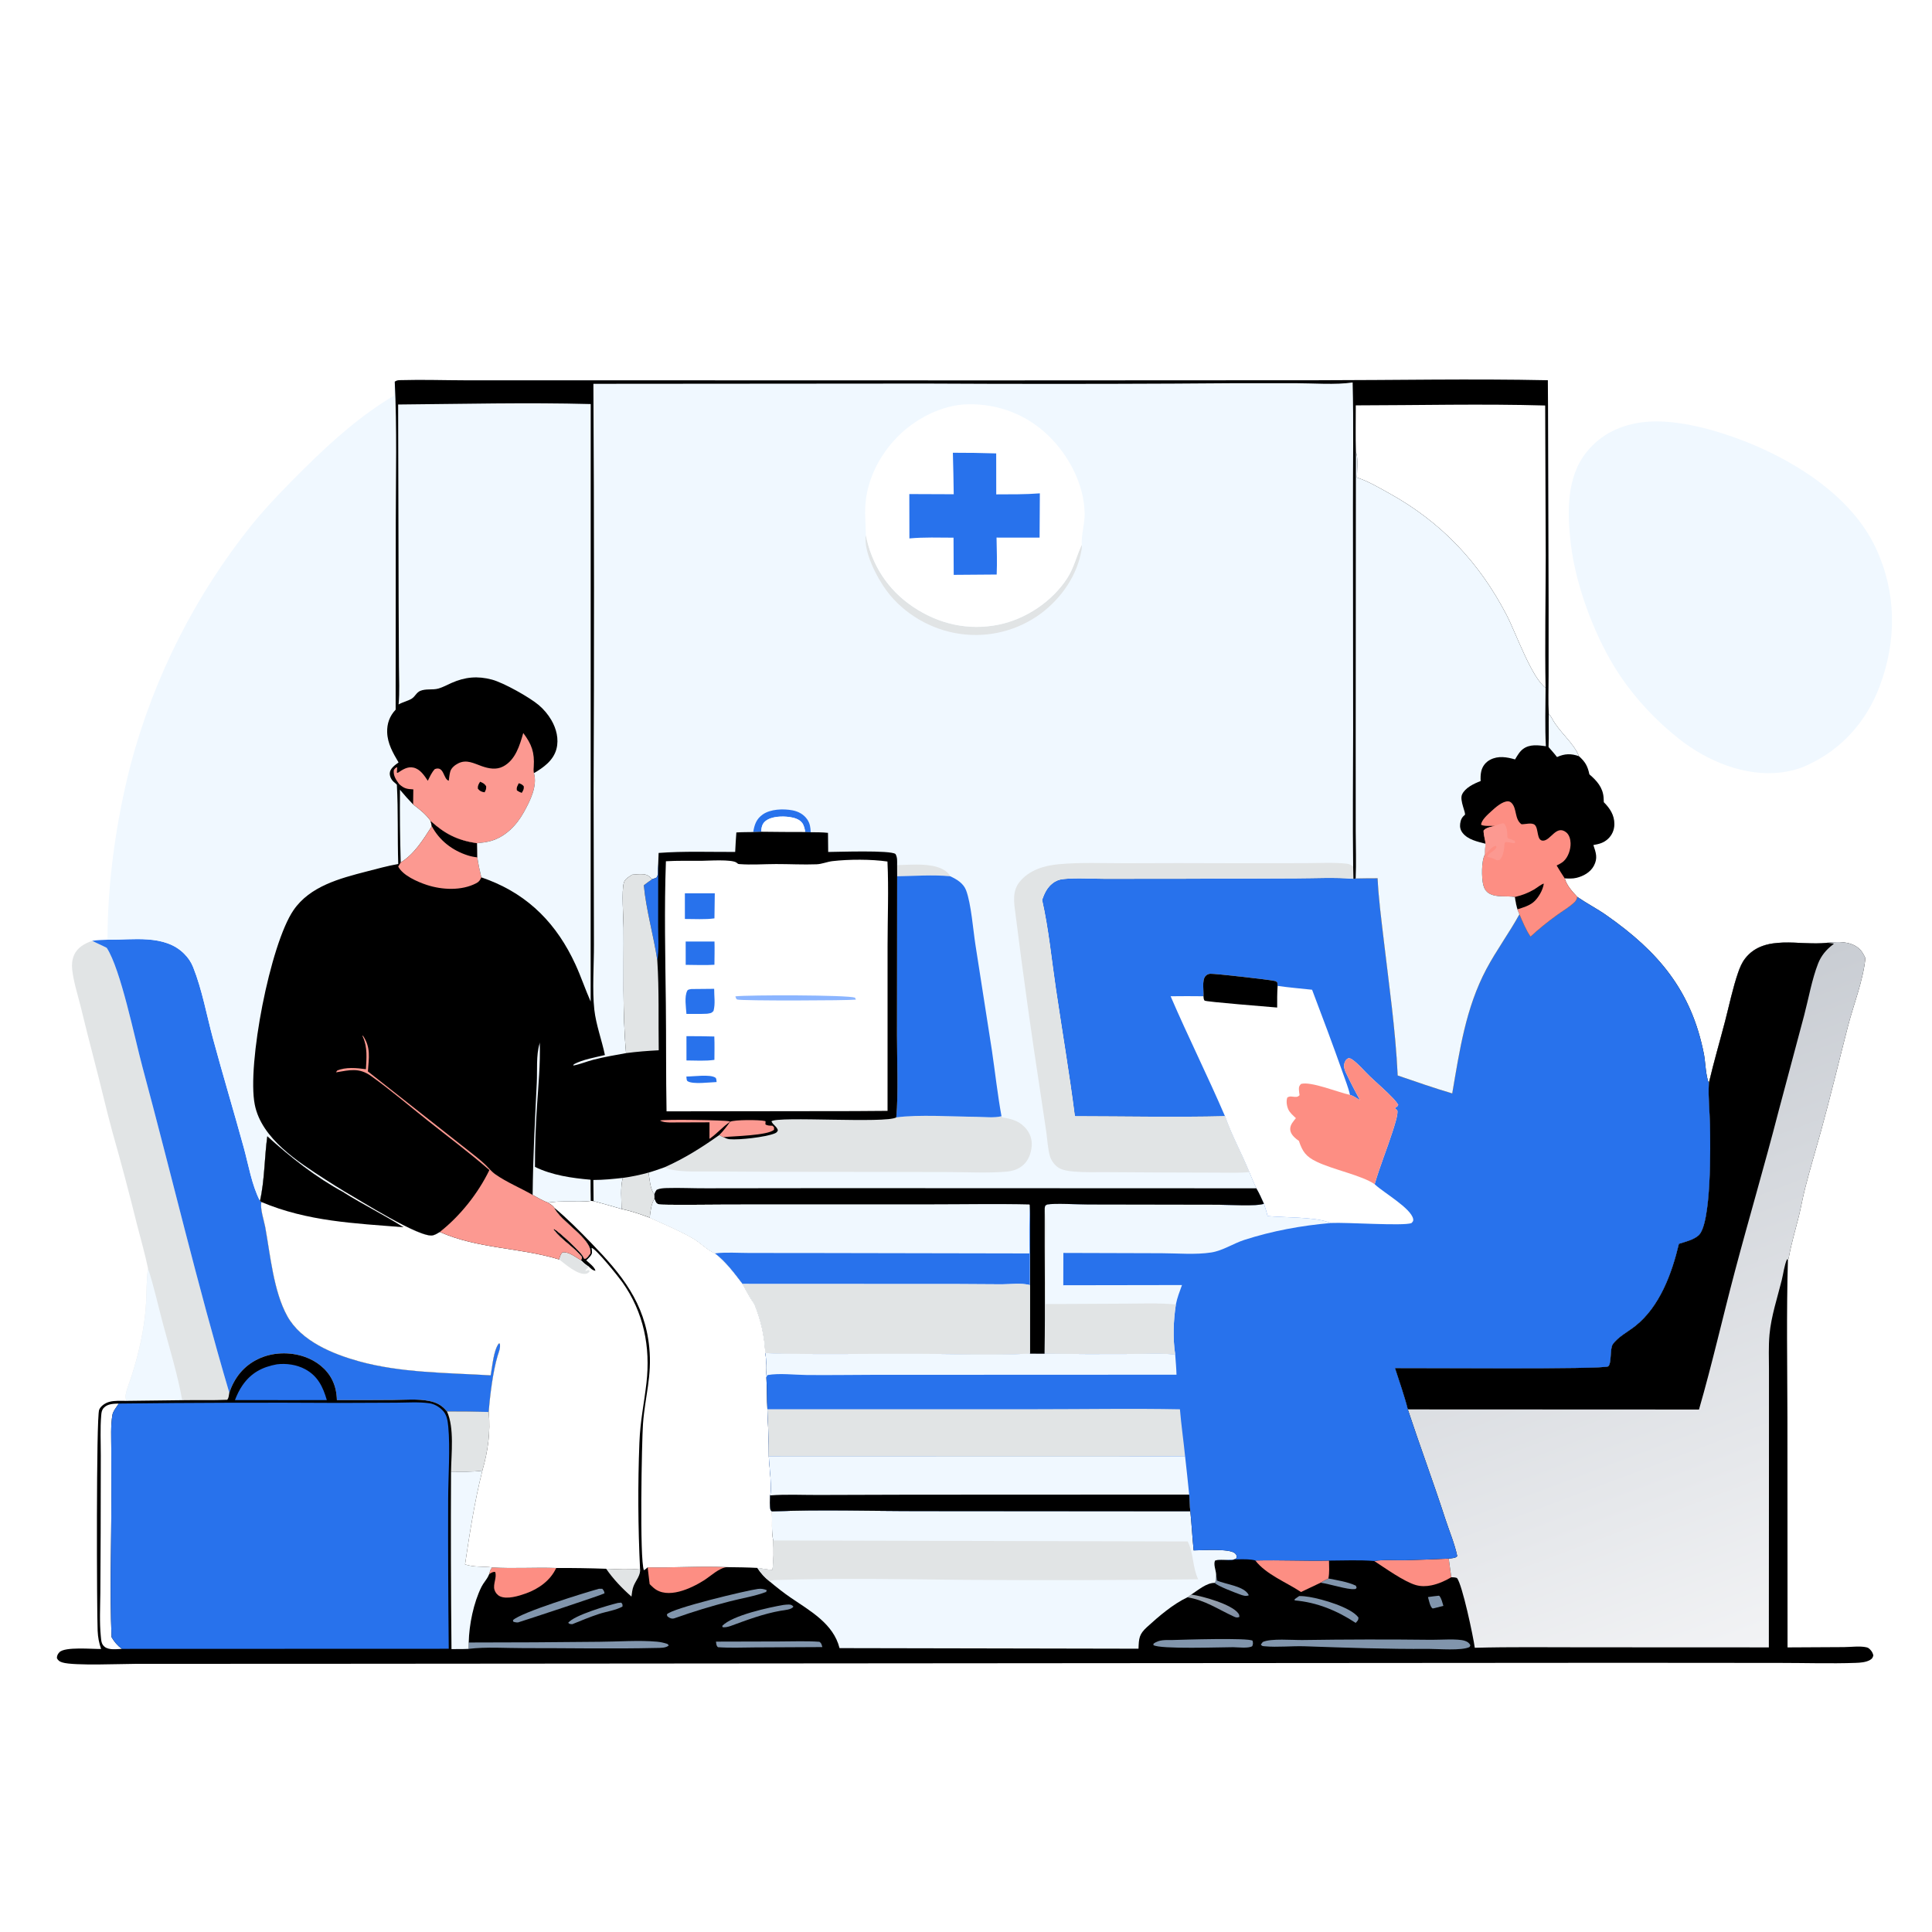 <?xml version="1.0" encoding="utf-8" ?>
<svg xmlns="http://www.w3.org/2000/svg" xmlns:xlink="http://www.w3.org/1999/xlink" width="1024" height="1024">
	<path fill="white" d="M0 0L1024 0L1024 1024L0 1024L0 0Z"/>
	<path fill="#E1E4E5" d="M78.449 672.272C76.839 664.479 74.607 656.831 72.633 649.126Q66.573 624.574 59.657 600.249C56.184 587.556 53.307 574.691 49.932 561.965Q46.188 547.636 42.697 533.243C41.111 526.942 38.981 520.362 38.269 513.912C37.976 511.26 38.204 508.647 39.279 506.179C41.05 502.114 44.893 500.085 48.865 498.647C51.397 499.988 54.068 501.038 56.584 502.393C63.983 513.728 71.346 550.097 75.481 565.441C90.97 622.918 104.638 681.071 121.529 738.145C121.291 739.444 121.309 740.918 120.418 741.906C112.48 742.266 104.524 741.983 96.581 742.134L66.93 742.496C66.655 741.407 66.43 740.413 66.625 739.283C67.199 735.958 68.806 732.323 69.824 729.068Q72.643 720.268 74.579 711.232C76.037 704.393 77.083 697.227 77.447 690.246C77.748 684.472 77.616 678.555 78.371 672.824L78.449 672.272Z"/>
	<path fill="#F0F8FF" d="M78.449 672.272C81.613 681.848 83.762 691.893 86.378 701.643C89.97 715.031 94.125 728.492 96.581 742.134L66.93 742.496C66.655 741.407 66.43 740.413 66.625 739.283C67.199 735.958 68.806 732.323 69.824 729.068Q72.643 720.268 74.579 711.232C76.037 704.393 77.083 697.227 77.447 690.246C77.748 684.472 77.616 678.555 78.371 672.824L78.449 672.272Z"/>
	<path fill="#2872EC" d="M56.969 498.074C70.338 498.202 87.275 495.108 97.611 505.486C99.77 507.653 101.27 509.829 102.398 512.663C107.147 524.6 109.537 538.07 112.908 550.525C118.13 569.814 123.901 588.964 129.202 608.236C131.684 617.261 133.48 628.215 137.8 636.506L138.569 637.104C137.68 640.23 139.968 647.041 140.575 650.35C143.273 665.067 144.948 684.342 152.276 697.576C159.634 710.863 176.436 717.69 190.302 721.527C212.539 727.682 237.136 727.587 260.064 728.952C260.969 724.205 261.515 715.954 264.343 712.093L264.91 712.147C265.392 714.393 264.371 716.557 263.734 718.675C261.306 726.747 259.664 739.819 259.038 748.371Q247.977 748.087 236.913 748.11Q236.358 747.439 235.757 746.809C233.46 744.428 230.834 743.251 227.626 742.581C221.486 741.298 214.372 741.99 208.116 742.023Q193.338 742.137 178.559 742.078C178.472 738.371 177.762 734.768 176.107 731.431C173.158 725.488 167.687 721.301 161.502 719.144C153.6 716.388 144.366 716.654 136.8 720.31C129.06 724.049 124.287 730.168 121.529 738.145C104.638 681.071 90.97 622.918 75.481 565.441C71.346 550.097 63.983 513.728 56.584 502.393C54.068 501.038 51.397 499.988 48.865 498.647C51.532 498.247 54.277 498.216 56.969 498.074Z"/>
	<path fill="#F0F8FF" d="M871.499 223.69C886.805 222.012 905.768 226.925 920.236 232.182C948.902 242.599 981.014 262.033 994.281 290.614C1005.24 314.225 1005.34 339.426 996.297 363.644C989.366 382.212 976.285 397.071 958.19 405.395C953.851 407.547 948.832 408.793 944.041 409.392C924.869 411.787 904.873 403.39 890.032 391.712C878.104 382.325 867.083 370.67 858.61 358.044C845.764 338.9 835.135 310.791 832.52 287.966C830.665 271.769 830.137 253.005 840.925 239.598C848.745 229.88 859.294 225.055 871.499 223.69Z"/>
	<path fill="#F0F8FF" d="M208.795 209.726C208.772 207.197 208.718 204.772 209.224 202.278C210.433 227.028 209.798 252.044 209.77 276.824L209.698 376.136C206.518 379.508 205.058 383.517 205.211 388.15C205.409 394.184 208.29 399.05 211.24 404.103C209.431 405.463 206.721 407.263 206.592 409.799C206.503 411.534 207.456 413.363 208.75 414.478C208.995 414.689 209.252 414.885 209.495 415.098C209.79 415.359 210.064 415.642 210.346 415.917C211.105 429.884 210.61 443.932 211.077 457.92C205.433 458.938 199.882 460.46 194.333 461.896C180.188 465.556 164.312 469.664 155.565 482.407C143.178 500.452 130.836 564.398 135.034 585.488C138.642 603.613 158.088 615.86 172.67 625.301Q177.572 628.458 182.567 631.465L182.04 631.932C167.424 624.026 153.947 613.405 141.67 602.274C140.131 613.486 140.288 625.513 137.8 636.506C133.48 628.215 131.684 617.261 129.202 608.236C123.901 588.964 118.13 569.814 112.908 550.525C109.537 538.07 107.147 524.6 102.398 512.663C101.27 509.829 99.77 507.653 97.611 505.486C87.275 495.108 70.338 498.202 56.969 498.074C57.014 467.014 61.623 434.704 69.399 404.622Q70.557 400.304 71.827 396.017Q73.096 391.73 74.477 387.478Q75.857 383.226 77.347 379.01Q78.837 374.795 80.435 370.62Q82.034 366.445 83.74 362.312Q85.446 358.18 87.258 354.093Q89.071 350.006 90.989 345.968Q92.907 341.929 94.929 337.942Q96.951 333.954 99.075 330.02Q101.199 326.087 103.425 322.209Q105.651 318.332 107.976 314.513Q110.301 310.695 112.725 306.938Q115.148 303.181 117.668 299.488Q120.188 295.795 122.803 292.169Q125.417 288.542 128.125 284.985Q130.833 281.427 133.632 277.941C142.502 267.074 152.259 257.231 162.218 247.382C176.222 233.535 191.748 219.771 208.795 209.726Z"/>
	<path d="M718.53 465.629Q724.339 465.497 730.149 465.504C730.647 476.057 732.04 486.511 733.26 496.997C736.069 521.161 739.682 545.731 740.793 570.032C750.331 573.304 760.056 576.697 769.721 579.546C773.626 556.804 776.855 534.259 787.823 513.619C793.124 503.644 799.914 494.482 805.328 484.598C807.054 488.621 808.737 492.807 811.212 496.433Q817.942 490.211 825.405 484.891C828.369 482.734 832.109 480.611 834.668 478.021C835.485 477.195 835.707 476.448 835.964 475.337L836.444 475.671C841.275 478.98 846.481 481.647 851.298 485.016C879.09 504.452 896.545 525.109 903.133 558.779C903.868 562.534 904.131 570.915 905.748 573.946C908.324 562.919 911.523 552.055 914.373 541.097C916.578 532.621 918.394 523.697 921.26 515.43C922.15 512.863 923.274 510.189 924.948 508.038C935.111 494.977 953.935 501.346 968.14 499.732C968.293 499.714 968.445 499.693 968.598 499.674C973.995 499.029 980.343 498.811 984.842 502.348C986.737 503.839 987.675 505.699 988.699 507.836C987.467 519.93 982.445 532.333 979.408 544.118C974.665 562.518 970.259 581.011 965.209 599.33C962.38 609.592 959.274 619.816 956.658 630.132C955.433 634.963 954.601 639.888 953.397 644.726C951.593 651.975 949.43 659.137 948.102 666.496C947.958 667.295 948.088 666.967 947.641 667.61C946.828 695.62 947.305 723.701 947.373 751.721L947.437 873.157L977.311 872.996C980.872 872.979 985.786 872.312 989.164 873.081C990.073 873.288 990.528 873.59 991.164 874.245C992.117 875.224 992.571 876.05 992.921 877.387C992.586 878.595 992.306 879.136 991.185 879.795C989.009 881.075 986.009 881.273 983.533 881.36C970.272 881.823 956.786 881.386 943.499 881.382L858.878 881.317L584.41 881.51L156.642 881.851L72.768 881.861C65.043 881.864 39.057 883 33.11 881.142C31.634 880.681 30.873 880.23 30.153 878.857C30.158 877.539 30.594 876.678 31.488 875.729C34.391 872.651 49.042 874.117 53.584 873.976C52.439 870.712 51.922 867.819 51.755 864.362C51.297 854.825 50.946 751.161 52.56 747.199C53.406 745.122 55.924 743.547 57.999 742.999C60.79 742.262 64.048 742.481 66.93 742.496L96.581 742.134C104.524 741.983 112.48 742.266 120.418 741.906C121.309 740.918 121.291 739.444 121.529 738.145C124.287 730.168 129.06 724.049 136.8 720.31C144.366 716.654 153.6 716.388 161.502 719.144C167.687 721.301 173.158 725.488 176.107 731.431C177.762 734.768 178.472 738.371 178.559 742.078Q193.338 742.137 208.116 742.023C214.372 741.99 221.486 741.298 227.626 742.581C230.834 743.251 233.46 744.428 235.757 746.809Q236.358 747.439 236.913 748.11Q247.977 748.087 259.038 748.371C259.664 739.819 261.306 726.747 263.734 718.675C264.371 716.557 265.392 714.393 264.91 712.147L264.343 712.093C261.515 715.954 260.969 724.205 260.064 728.952C237.136 727.587 212.539 727.682 190.302 721.527C176.436 717.69 159.634 710.863 152.276 697.576C144.948 684.342 143.273 665.067 140.575 650.35C139.968 647.041 137.68 640.23 138.569 637.104L137.8 636.506C140.288 625.513 140.131 613.486 141.67 602.274C153.947 613.405 167.424 624.026 182.04 631.932L182.567 631.465C190.464 635.931 223.034 656.63 229.562 654.723C230.876 654.34 231.974 653.686 233.118 652.954C253.379 661.929 275.466 661.131 296.318 667.497C296.758 666.112 297.014 664.734 298.164 663.757C301.419 663.293 305.134 666.378 307.896 667.913C308.469 666.966 308.251 667.506 308.471 666.26C304.134 660.926 297.75 657.274 293.515 651.828L293.634 651.418C295.802 652.279 307.981 663.657 309.035 665.954C309.533 667.04 309.134 666.521 309.942 667.293C311.253 666.822 312.075 665.384 312.909 664.321C314.043 656.774 296.832 647.249 293.702 640.063C292.864 638.892 291.556 638.191 290.379 637.375C297.808 636.213 305.598 637.295 313.105 636.505L314.611 636.582Q322.056 638.585 329.455 640.75C334.456 641.827 339.574 643.556 344.363 645.351C352.03 648.845 360.019 652.148 367.328 656.349C371.2 658.574 374.965 662.591 378.977 664.31C384.692 668.66 389.247 674.85 393.602 680.522C395.469 683.986 397.536 687.925 399.86 691.099C403.314 699.675 405.212 707.9 405.65 717.166C431.39 718.075 457.447 717.464 483.221 717.501C503.984 717.531 525.092 718.351 545.824 717.462L553.631 717.478C554.064 692.232 553.585 666.961 553.71 641.711C553.659 640.698 553.688 640.014 554.005 639.047C554.379 638.834 554.706 638.497 555.126 638.407C558.559 637.674 572.218 638.409 576.848 638.408L645.775 638.531C651.032 638.552 666.044 639.521 669.913 638.019C668.655 635.243 667.453 632.444 665.882 629.827C664.494 627.032 663.349 624.098 662.138 621.221C658.08 611.228 652.783 601.851 649.274 591.614C622.79 592.226 596.209 591.671 569.713 591.637C566.845 569.087 563.011 546.67 559.68 524.188C557.367 508.58 555.831 492.356 552.345 476.971C553.516 473.673 554.866 470.671 557.644 468.376C559.388 466.935 561.245 466.18 563.484 465.939C570.541 465.179 578.248 465.778 585.359 465.795L626.329 465.765L687.017 465.543C696.994 465.532 707.417 464.94 717.344 465.776L718.53 465.629Z"/>
	<path fill="#8195AC" d="M762.585 845.754L762.957 845.922C764.085 847.41 764.488 849.393 765.026 851.16L759.606 852.496L759.193 852.455C757.913 851.474 757.354 848.099 756.846 846.482C758.737 846.156 760.68 845.989 762.585 845.754Z"/>
	<path fill="#8195AC" d="M704.074 836.629C708.763 837.559 714.337 838.397 718.649 840.448L719.043 841.529C718.413 842.312 718.772 842.158 717.777 842.263C714.269 842.632 704.452 839.443 699.946 838.869C701.229 838.022 702.71 837.348 704.074 836.629Z"/>
	<path fill="#8195AC" d="M644.575 834.37L645.02 837.7C649.492 839.785 659.651 840.579 661.907 845.52C660.34 846.247 658.719 845.627 657.148 845.058C654.912 844.248 644.889 840.484 643.892 838.974C644.685 837.654 644.516 835.9 644.575 834.37Z"/>
	<path fill="#8195AC" d="M327.473 849.599L329.261 849.428C330.038 850.328 329.967 850.304 329.93 851.504C326.493 853.461 321.308 854.18 317.475 855.434C312.691 856.998 308.001 858.961 303.335 860.85C302.184 860.748 302.054 860.916 301.139 860.124C304.402 856.038 322.036 850.938 327.473 849.599Z"/>
	<defs>
		<linearGradient id="gradient_0" gradientUnits="userSpaceOnUse" x1="647.133" y1="859.188" x2="641.569" y2="842.902">
			<stop offset="0" stop-color="#808EA4"/>
			<stop offset="1" stop-color="#9EA7B0"/>
		</linearGradient>
	</defs>
	<path fill="url(#gradient_0)" d="M629.348 846.613L631.41 845.151C637.472 845.963 652.9 850.346 656.319 855.099C656.911 855.921 656.822 856.066 656.91 857.009C655.669 857.537 655.035 857.304 653.842 856.754C645.702 853.007 638.495 848.024 629.348 846.613Z"/>
	<path fill="#8195AC" d="M415.254 850.646C416.156 850.555 417.092 850.428 418 850.439C419.235 850.455 419.689 850.631 420.516 851.518C419.681 853.17 415.581 853.415 413.821 853.722C404.61 855.33 395.927 858.617 387.181 861.825C385.695 862.295 384.613 862.598 383.021 862.457L382.785 861.771C388.152 856.13 407.697 851.936 415.254 850.646Z"/>
	<path fill="#8195AC" d="M688.58 845.94C690.383 845.901 692.276 846.139 694.058 846.428C700.616 847.492 716.116 851.907 720.008 857.321C720.015 858.814 719.491 859.052 718.55 860.166C708.602 853.63 698.05 849.271 686.158 848.243L686.264 847.545L688.58 845.94Z"/>
	<path fill="#E1E4E5" d="M321.275 831.478C327.297 831.695 333.226 832.097 339.234 831.45C339.712 834.858 337.031 837.569 335.809 840.653C335.121 842.39 334.921 844.383 334.691 846.228C329.82 841.952 324.921 836.848 321.275 831.478Z"/>
	<path fill="#8195AC" d="M317.481 842.072L319.214 842.084C320.03 843.066 320.208 843.248 320.409 844.493C319.293 845.28 279.285 858.459 274.537 859.93C273.645 859.966 272.967 859.814 272.107 859.583L271.851 858.738C276.208 854.534 310.265 844.063 317.481 842.072Z"/>
	<path fill="#8195AC" d="M379.479 870.092L413.135 870.007C420.16 869.994 427.322 869.691 434.329 870.179C435.485 870.994 435.451 871.665 435.858 872.991L400.018 873.169C393.562 873.207 386.981 873.511 380.543 873.051C379.555 872.216 379.692 871.328 379.479 870.092Z"/>
	<path fill="#8195AC" d="M401.763 842.153C403.501 841.941 404.828 842.189 406.434 842.837L405.896 843.972L406.385 843.635C400.282 846.012 393.317 847.062 386.959 848.715Q372.091 852.527 357.627 857.665C357.47 857.716 357.317 857.78 357.157 857.817C356.041 858.073 355.177 857.703 354.26 857.081C353.488 856.556 353.649 856.48 353.463 855.647C356.193 852.383 395.827 842.941 401.763 842.153Z"/>
	<path fill="#8195AC" d="M621.423 869.247C626.734 869.064 661.96 867.975 663.892 869.618C664.174 870.975 664.193 871.191 663.741 872.494C661.832 873.785 656.062 873.083 653.607 873.048C647.419 873.038 614.832 874.23 611.323 871.933L611.405 871.152C614.534 868.912 617.74 869.293 621.423 869.247Z"/>
	<path fill="#8195AC" d="M248.435 870.56Q283.097 870.556 317.756 870.174C327.543 870.13 338.619 869.258 348.241 870.129C350.146 870.302 351.907 870.708 353.721 871.306L354.483 872.07C353.078 873.541 349.921 873.404 347.952 873.45C324.516 873.999 300.926 873.493 277.469 873.54C268.012 873.56 257.719 872.788 248.366 873.932L248.435 870.56Z"/>
	<path fill="#FD8E83" d="M343.265 830.716C357.283 831.038 371.363 829.918 385.365 830.618C381.234 830.906 376.646 835.398 373.066 837.653C366.212 841.972 353.703 847.843 346.463 841.621C345.724 840.985 345.032 840.299 344.331 839.623Q343.826 835.166 343.265 830.716Z"/>
	<path fill="#FD8E83" d="M260.853 830.764C272.142 831.485 283.503 830.635 294.803 831.069C291.725 837.707 285.531 842.113 278.748 844.552C275.038 845.886 268.776 847.816 265.034 846.099C263.609 845.445 262.557 844.15 262.092 842.67C261.146 839.656 263.516 836.04 262.436 833.166C261.038 833.048 260.485 833.621 259.294 834.281C259.641 832.871 259.879 831.903 260.853 830.764Z"/>
	<path fill="#FD8E83" d="M728.371 827.362C733.534 826.506 739.51 827.036 744.802 826.944Q756.327 826.633 767.843 826.085L769.216 835.955C766.087 837.878 762.316 839.511 758.715 840.259C755.966 840.83 753.197 840.896 750.478 840.131C744.235 838.374 734.01 831.028 728.371 827.362Z"/>
	<path fill="#FD8E83" d="M665.338 827.092C678.356 826.761 691.398 827.402 704.406 827.146C704.435 830.246 704.719 833.597 704.074 836.629C702.71 837.348 701.229 838.022 699.946 838.869L689.558 843.803C681.834 838.645 671.073 834.531 665.338 827.092Z"/>
	<path fill="#8195AC" d="M690.394 869.246Q724.576 868.733 758.76 869.129C763.045 869.176 772.695 868.444 776.295 869.635C777.704 870.101 778.665 870.669 779.332 872.05L778.896 872.962C774.772 874.999 762.373 873.948 757.25 873.945C735.329 874.119 713.513 873.317 691.617 872.569C684.817 872.337 676.957 873.184 670.4 872.568C669.299 872.465 668.971 872.564 668.266 871.664L669.274 870.307C673.607 868.26 685.016 869.33 690.394 869.246Z"/>
	<path fill="#E1E4E5" d="M259.038 748.371C260.032 759.23 258.637 769.089 255.653 779.492C250.228 780.232 244.531 779.989 239.058 779.994C239.184 770.466 240.877 756.736 236.913 748.11Q247.977 748.087 259.038 748.371Z"/>
	<path fill="#2872EC" d="M146.671 723.129C151.691 722.481 157.262 723.291 161.723 725.691C168.474 729.322 171.193 735.1 173.223 742.087L152.25 742.105L124.521 742.072C125.59 739.34 126.82 736.702 128.489 734.284C133.045 727.685 138.93 724.552 146.671 723.129Z"/>
	<path fill="white" d="M64.648 873.937C61.879 874.051 57.852 874.681 55.513 872.887C53.687 871.486 53.659 869.509 53.448 867.424C52.683 859.856 53.101 852.055 53.18 844.454L53.353 812.412L53.425 771.495C53.438 764.433 53.038 757.057 53.658 750.027C53.792 748.501 53.975 747.264 55.076 746.118C57.107 744.007 60.237 744.012 62.956 743.917C61.871 745.594 59.908 747.971 59.576 749.94C58.6 755.728 58.975 762.024 58.981 767.887L59.016 794.716C59.041 818.947 58.143 843.569 59.129 867.755C60.693 870.334 62.203 872.177 64.648 873.937Z"/>
	<path fill="#F0F8FF" d="M239.058 779.994C244.531 779.989 250.228 780.232 255.653 779.492C251.573 795.579 248.929 812.753 246.486 829.163C251.405 830.79 255.883 830.101 260.853 830.764C259.879 831.903 259.641 832.871 259.294 834.281C259.158 834.583 259.027 834.888 258.887 835.188C257.9 837.3 256.229 838.962 255.196 841.048C250.988 849.536 248.63 861.126 248.435 870.56L248.366 873.932C245.359 874.09 242.31 874.027 239.297 874.051Q238.814 827.023 239.058 779.994Z"/>
	<path fill="white" d="M313.105 636.505L314.611 636.582Q322.056 638.585 329.455 640.75C334.456 641.827 339.574 643.556 344.363 645.351C352.03 648.845 360.019 652.148 367.328 656.349C371.2 658.574 374.965 662.591 378.977 664.31C384.692 668.66 389.247 674.85 393.602 680.522C395.469 683.986 397.536 687.925 399.86 691.099C403.314 699.675 405.212 707.9 405.65 717.166C406.239 720.846 406.538 726.041 405.893 729.726L406.204 730.383C406.596 735.9 406.365 741.433 406.733 746.933C407.061 755.262 407.559 763.662 407.493 771.999C407.604 775.587 409.442 790.384 408.142 792.597C408.075 795.191 407.84 797.837 408.402 800.384L409.146 801.087C409.346 805.724 408.799 812.058 409.827 816.476C410.071 821.694 410.113 826.993 409.417 832.181C406.743 831.848 404.073 831.532 401.424 831.028C396.072 830.737 390.723 830.681 385.365 830.618C371.363 829.918 357.283 831.038 343.265 830.716C342.624 831.327 342.062 831.815 341.293 832.255C338.928 827.191 340.142 763.459 340.808 754.573C341.895 740.072 345.627 729.459 344.128 714.155C341.809 690.483 329.411 675.358 313.441 658.894C307.17 652.428 300.649 645.794 293.702 640.063C292.864 638.892 291.556 638.191 290.379 637.375C297.808 636.213 305.598 637.295 313.105 636.505Z"/>
	<path fill="#F0F8FF" d="M409.146 801.087C434.999 800.026 461.84 800.932 487.804 800.91L630.899 801.024C631.626 807.919 631.944 814.846 632.66 821.739C636.935 821.726 651.452 820.661 654.478 823.21C655.464 824.04 655.465 824.567 655.473 825.725C653.958 827.189 651.415 826.82 649.461 826.785C648.044 826.759 646.662 826.693 645.248 826.841L644.022 827.123C643.035 829.027 644.446 832.277 644.575 834.37C644.516 835.9 644.685 837.654 643.892 838.974C639.62 838.795 634.925 842.872 631.41 845.151L629.348 846.613C621.696 850.215 614.197 856.672 607.954 862.356C603.692 866.238 603.652 868.306 603.431 873.847L444.977 873.54C441.694 860.552 429.426 853.862 419.132 846.821C415.227 844.15 411.543 841.231 407.925 838.185C405.358 836.138 403.177 833.811 401.424 831.028C404.073 831.532 406.743 831.848 409.417 832.181C410.113 826.993 410.071 821.694 409.827 816.476C408.799 812.058 409.346 805.724 409.146 801.087Z"/>
	<path fill="#E1E4E5" d="M409.827 816.476L629.512 817.002C632.75 823.517 631.971 830.525 635.057 837.048Q573.31 837.775 511.559 837.358C478.382 837.037 444.33 836.305 411.233 837.458C410.06 837.498 408.932 837.513 407.925 838.185C405.358 836.138 403.177 833.811 401.424 831.028C404.073 831.532 406.743 831.848 409.417 832.181C410.113 826.993 410.071 821.694 409.827 816.476Z"/>
	<path fill="white" d="M141.67 602.274C153.947 613.405 167.424 624.026 182.04 631.932L182.567 631.465C190.464 635.931 223.034 656.63 229.562 654.723C230.876 654.34 231.974 653.686 233.118 652.954C253.379 661.929 275.466 661.131 296.318 667.497C296.758 666.112 297.014 664.734 298.164 663.757C301.419 663.293 305.134 666.378 307.896 667.913C309.245 669.292 310.499 670.375 312.15 671.378C313.409 672.521 313.887 673.219 315.58 673.55C315.357 671.729 312.158 669.319 310.74 668.019C311.729 666.989 313.709 665.359 313.769 663.92C313.804 663.1 313.648 662.204 313.546 661.389C315.93 661.806 328.105 677.106 329.905 679.659C341.158 695.619 344.853 713.795 342.617 733.149C341.321 744.366 339.359 752.864 338.9 764.609C338.034 786.731 338.159 809.344 339.234 831.45C333.226 832.097 327.297 831.695 321.275 831.478Q308.043 831.017 294.803 831.069C283.503 830.635 272.142 831.485 260.853 830.764C255.883 830.101 251.405 830.79 246.486 829.163C248.929 812.753 251.573 795.579 255.653 779.492C258.637 769.089 260.032 759.23 259.038 748.371C259.664 739.819 261.306 726.747 263.734 718.675C264.371 716.557 265.392 714.393 264.91 712.147L264.343 712.093C261.515 715.954 260.969 724.205 260.064 728.952C237.136 727.587 212.539 727.682 190.302 721.527C176.436 717.69 159.634 710.863 152.276 697.576C144.948 684.342 143.273 665.067 140.575 650.35C139.968 647.041 137.68 640.23 138.569 637.104L137.8 636.506C140.288 625.513 140.131 613.486 141.67 602.274Z"/>
	<path fill="#E1E4E5" d="M296.318 667.497C296.758 666.112 297.014 664.734 298.164 663.757C301.419 663.293 305.134 666.378 307.896 667.913C309.245 669.292 310.499 670.375 312.15 671.378C311.348 672.133 310.635 672.64 310.24 673.693L311.954 673.11L312.585 673.734C312.001 674.53 311.592 674.928 310.561 675.117C306.226 675.913 299.453 669.919 296.318 667.497Z"/>
	<path d="M141.67 602.274C153.947 613.405 167.424 624.026 182.04 631.932C192.444 638.463 203.534 643.896 213.892 650.459C187.858 648.382 163.04 647.412 138.569 637.104L137.8 636.506C140.288 625.513 140.131 613.486 141.67 602.274Z"/>
	<path fill="#2872EC" d="M62.956 743.917Q121.641 743.214 180.328 743.575L209.999 743.451C215.718 743.417 221.908 742.962 227.576 743.754C230.178 744.118 232.628 745.569 234.475 747.403C236.894 749.807 237.285 752.981 237.598 756.239C238.656 767.259 237.561 783.048 237.537 794.783Q237.427 834.332 237.847 873.88L64.648 873.937C62.203 872.177 60.693 870.334 59.129 867.755C58.143 843.569 59.041 818.947 59.016 794.716L58.981 767.887C58.975 762.024 58.6 755.728 59.576 749.94C59.908 747.971 61.871 745.594 62.956 743.917Z"/>
	<defs>
		<linearGradient id="gradient_1" gradientUnits="userSpaceOnUse" x1="833.492" y1="553.123" x2="951.197" y2="866.288">
			<stop offset="0" stop-color="#C9CDD3"/>
			<stop offset="1" stop-color="#F2F3F5"/>
		</linearGradient>
	</defs>
	<path fill="url(#gradient_1)" d="M968.598 499.674C973.995 499.029 980.343 498.811 984.842 502.348C986.737 503.839 987.675 505.699 988.699 507.836C987.467 519.93 982.445 532.333 979.408 544.118C974.665 562.518 970.259 581.011 965.209 599.33C962.38 609.592 959.274 619.816 956.658 630.132C955.433 634.963 954.601 639.888 953.397 644.726C951.593 651.975 949.43 659.137 948.102 666.496C947.958 667.295 948.088 666.967 947.641 667.61L947.118 667.482C945.685 670.815 945.252 674.904 944.371 678.455C942.045 687.832 938.757 697.661 937.875 707.291C937.298 713.596 937.591 720.123 937.59 726.455L937.59 760.185L937.527 873.148L839.168 873.106C820.019 873.109 800.81 872.847 781.671 873.354C780.851 867.355 775.069 839.915 772.226 836.364C771.174 836.024 770.318 835.97 769.216 835.955L767.843 826.085C768.471 826.028 769.112 825.984 769.733 825.872C770.816 825.677 771.708 825.67 772.361 824.723C770.969 818.101 768.147 811.544 766.05 805.082C759.732 785.613 752.572 766.431 746.165 747.009C744.309 739.636 741.683 732.354 739.364 725.109C749.893 724.992 849.621 725.882 852.314 724.211C854.274 722.995 853.185 714.868 854.779 712.544C857.472 708.618 863.013 705.765 866.702 702.837C879.761 692.47 886.124 674.921 889.849 659.249C893.209 658.193 897.444 657.172 900.173 654.879C907.212 648.966 906.542 606.417 906.318 596.173C906.161 588.996 905.31 581.546 905.717 574.398L905.748 573.946C908.324 562.919 911.523 552.055 914.373 541.097C916.578 532.621 918.394 523.697 921.26 515.43C922.15 512.863 923.274 510.189 924.948 508.038C935.111 494.977 953.935 501.346 968.14 499.732C968.293 499.714 968.445 499.693 968.598 499.674Z"/>
	<path d="M905.748 573.946C908.324 562.919 911.523 552.055 914.373 541.097C916.578 532.621 918.394 523.697 921.26 515.43C922.15 512.863 923.274 510.189 924.948 508.038C935.111 494.977 953.935 501.346 968.14 499.732C968.293 499.714 968.445 499.693 968.598 499.674L971.75 500.104L971.906 500.33L971.375 500.727C967.93 503.343 965.255 506.566 963.655 510.627C960.385 518.93 958.523 529.481 956.212 538.262L942.644 589.085C935.339 617.458 927.025 645.556 919.515 673.87C913.059 698.21 907.491 722.898 900.501 747.08L746.165 747.009C744.309 739.636 741.683 732.354 739.364 725.109C749.893 724.992 849.621 725.882 852.314 724.211C854.274 722.995 853.185 714.868 854.779 712.544C857.472 708.618 863.013 705.765 866.702 702.837C879.761 692.47 886.124 674.921 889.849 659.249C893.209 658.193 897.444 657.172 900.173 654.879C907.212 648.966 906.542 606.417 906.318 596.173C906.161 588.996 905.31 581.546 905.717 574.398L905.748 573.946Z"/>
	<path fill="#2872EC" d="M718.53 465.629Q724.339 465.497 730.149 465.504C730.647 476.057 732.04 486.511 733.26 496.997C736.069 521.161 739.682 545.731 740.793 570.032C750.331 573.304 760.056 576.697 769.721 579.546C773.626 556.804 776.855 534.259 787.823 513.619C793.124 503.644 799.914 494.482 805.328 484.598C807.054 488.621 808.737 492.807 811.212 496.433Q817.942 490.211 825.405 484.891C828.369 482.734 832.109 480.611 834.668 478.021C835.485 477.195 835.707 476.448 835.964 475.337L836.444 475.671C841.275 478.98 846.481 481.647 851.298 485.016C879.09 504.452 896.545 525.109 903.133 558.779C903.868 562.534 904.131 570.915 905.748 573.946L905.717 574.398C905.31 581.546 906.161 588.996 906.318 596.173C906.542 606.417 907.212 648.966 900.173 654.879C897.444 657.172 893.209 658.193 889.849 659.249C886.124 674.921 879.761 692.47 866.702 702.837C863.013 705.765 857.472 708.618 854.779 712.544C853.185 714.868 854.274 722.995 852.314 724.211C849.621 725.882 749.893 724.992 739.364 725.109C741.683 732.354 744.309 739.636 746.165 747.009C752.572 766.431 759.732 785.613 766.05 805.082C768.147 811.544 770.969 818.101 772.361 824.723C771.708 825.67 770.816 825.677 769.733 825.872C769.112 825.984 768.471 826.028 767.843 826.085Q756.327 826.633 744.802 826.944C739.51 827.036 733.534 826.506 728.371 827.362C720.513 826.716 712.294 827.129 704.406 827.146C691.398 827.402 678.356 826.761 665.338 827.092C661.156 825.72 650.233 826.937 645.248 826.841C646.662 826.693 648.044 826.759 649.461 826.785C651.415 826.82 653.958 827.189 655.473 825.725C655.465 824.567 655.464 824.04 654.478 823.21C651.452 820.661 636.935 821.726 632.66 821.739C631.944 814.846 631.626 807.919 630.899 801.024L487.804 800.91C461.84 800.932 434.999 800.026 409.146 801.087L408.402 800.384C407.84 797.837 408.075 795.191 408.142 792.597C409.442 790.384 407.604 775.587 407.493 771.999C407.559 763.662 407.061 755.262 406.733 746.933C406.365 741.433 406.596 735.9 406.204 730.383L405.893 729.726C406.538 726.041 406.239 720.846 405.65 717.166C431.39 718.075 457.447 717.464 483.221 717.501C503.984 717.531 525.092 718.351 545.824 717.462L553.631 717.478C554.064 692.232 553.585 666.961 553.71 641.711C553.659 640.698 553.688 640.014 554.005 639.047C554.379 638.834 554.706 638.497 555.126 638.407C558.559 637.674 572.218 638.409 576.848 638.408L645.775 638.531C651.032 638.552 666.044 639.521 669.913 638.019C668.655 635.243 667.453 632.444 665.882 629.827C664.494 627.032 663.349 624.098 662.138 621.221C658.08 611.228 652.783 601.851 649.274 591.614C622.79 592.226 596.209 591.671 569.713 591.637C566.845 569.087 563.011 546.67 559.68 524.188C557.367 508.58 555.831 492.356 552.345 476.971C553.516 473.673 554.866 470.671 557.644 468.376C559.388 466.935 561.245 466.18 563.484 465.939C570.541 465.179 578.248 465.778 585.359 465.795L626.329 465.765L687.017 465.543C696.994 465.532 707.417 464.94 717.344 465.776L718.53 465.629Z"/>
	<path fill="#F0F8FF" d="M405.65 717.166C431.39 718.075 457.447 717.464 483.221 717.501C503.984 717.531 525.092 718.351 545.824 717.462L553.631 717.478Q576.493 717.794 599.357 717.629C607.051 717.626 615.24 717.132 622.881 717.915C623.131 721.473 623.48 725.058 623.569 728.622L461.677 728.689C450.262 728.726 438.834 728.893 427.42 728.777C420.948 728.711 413.15 727.702 406.845 728.808C406.149 729.796 406.345 729.264 406.204 730.383L405.893 729.726C406.538 726.041 406.239 720.846 405.65 717.166Z"/>
	<path fill="#E1E4E5" d="M406.733 746.933L549.552 746.907C574.809 746.907 600.143 746.46 625.389 746.943C626.078 755.27 627.284 763.543 628.122 771.853Q587.928 772.16 547.732 772.044L407.493 771.999C407.559 763.662 407.061 755.262 406.733 746.933Z"/>
	<path fill="#F0F8FF" d="M669.913 638.019C670.613 640.179 671.351 642.317 671.826 644.54C680.304 645.342 696.323 645.017 703.598 647.643C704.216 647.866 704.893 648.023 705.524 648.201C689.863 649.566 674.516 652.346 659.53 657.175C653.706 659.052 648.102 662.872 642.07 663.821C633.771 665.127 624.184 664.262 615.762 664.238L563.606 664.081L563.564 681.206L626.477 681.104C625.237 684.499 623.938 687.838 623.236 691.394C621.92 699.874 621.567 709.418 622.881 717.915C615.24 717.132 607.051 717.626 599.357 717.629Q576.493 717.794 553.631 717.478C554.064 692.232 553.585 666.961 553.71 641.711C553.659 640.698 553.688 640.014 554.005 639.047C554.379 638.834 554.706 638.497 555.126 638.407C558.559 637.674 572.218 638.409 576.848 638.408L645.775 638.531C651.032 638.552 666.044 639.521 669.913 638.019Z"/>
	<path fill="#E1E4E5" d="M553.71 641.711C554.892 647.199 554.259 653.882 554.252 659.509L554.198 691.174L596.502 690.963C605.354 690.932 614.424 690.546 623.236 691.394C621.92 699.874 621.567 709.418 622.881 717.915C615.24 717.132 607.051 717.626 599.357 717.629Q576.493 717.794 553.631 717.478C554.064 692.232 553.585 666.961 553.71 641.711Z"/>
	<path fill="#F0F8FF" d="M407.493 771.999L547.732 772.044Q587.928 772.16 628.122 771.853Q629.269 781.998 630.293 792.156C630.672 795.098 630.44 798.124 630.899 801.024L487.804 800.91C461.84 800.932 434.999 800.026 409.146 801.087L408.402 800.384C407.84 797.837 408.075 795.191 408.142 792.597C409.442 790.384 407.604 775.587 407.493 771.999Z"/>
	<path d="M630.293 792.156C630.672 795.098 630.44 798.124 630.899 801.024L487.804 800.91C461.84 800.932 434.999 800.026 409.146 801.087L408.402 800.384C407.84 797.837 408.075 795.191 408.142 792.597C416.458 791.936 425.188 792.39 433.551 792.363L481.869 792.219L630.293 792.156Z"/>
	<path fill="white" d="M637.86 528.034C638.071 525.114 636.96 519.705 638.889 517.387C639.503 516.65 640.484 516.166 641.442 516.113C643.883 515.978 672.693 519.235 675.562 519.913C676.417 520.115 676.188 520.094 676.996 520.736L677.159 522.55C683.22 523.422 689.345 523.922 695.433 524.583C700.973 539.172 706.51 553.915 711.706 568.626C713.002 572.438 714.656 576.387 715.522 580.31C717.359 580.796 719.238 582.201 720.883 583.163Q716.74 575.709 713.093 568C713.036 567.838 712.976 567.677 712.921 567.515C712.272 565.614 712.062 564.324 713.028 562.463C713.551 561.456 713.733 561.466 714.628 560.886C715.559 560.916 715.934 561.041 716.72 561.584C719.964 563.826 722.993 567.555 725.866 570.302C730.064 574.317 734.543 578.071 738.53 582.299C739.5 583.328 740.331 584.367 741.103 585.556C740.663 586.626 740.266 586.668 739.332 587.293C739.72 588.048 740.217 587.941 740.524 588.44C741.411 589.883 738.61 598.111 738.044 599.88C735.073 609.161 731.292 618.291 728.605 627.643C728.711 627.744 728.816 627.846 728.922 627.946C733.403 632.136 747.849 640.39 748.999 646.028C749.238 647.202 748.808 647.485 748.089 648.267C743.811 649.909 713.68 647.781 705.524 648.201C704.893 648.023 704.216 647.866 703.598 647.643C696.323 645.017 680.304 645.342 671.826 644.54C671.351 642.317 670.613 640.179 669.913 638.019C668.655 635.243 667.453 632.444 665.882 629.827C664.494 627.032 663.349 624.098 662.138 621.221C658.08 611.228 652.783 601.851 649.274 591.614C640.082 570.246 629.644 549.384 620.452 528.035Q629.156 527.92 637.86 528.034Z"/>
	<path d="M637.86 528.034C638.071 525.114 636.96 519.705 638.889 517.387C639.503 516.65 640.484 516.166 641.442 516.113C643.883 515.978 672.693 519.235 675.562 519.913C676.417 520.115 676.188 520.094 676.996 520.736L677.159 522.55C676.912 526.381 676.901 530.182 676.929 534.019C672.896 533.629 638.895 531.003 638.417 530.321C637.911 529.598 637.939 528.881 637.86 528.034Z"/>
	<path fill="#FD8E83" d="M713.093 568C713.036 567.838 712.976 567.677 712.921 567.515C712.272 565.614 712.062 564.324 713.028 562.463C713.551 561.456 713.733 561.466 714.628 560.886C715.559 560.916 715.934 561.041 716.72 561.584C719.964 563.826 722.993 567.555 725.866 570.302C730.064 574.317 734.543 578.071 738.53 582.299C739.5 583.328 740.331 584.367 741.103 585.556C740.663 586.626 740.266 586.668 739.332 587.293C739.72 588.048 740.217 587.941 740.524 588.44C741.411 589.883 738.61 598.111 738.044 599.88C735.073 609.161 731.292 618.291 728.605 627.643C721.557 622.863 706.599 619.993 697.714 615.674C692.123 612.956 690.356 610.372 688.449 604.73L688.563 604.787Q687.824 604.275 687.116 603.72C685.514 602.444 683.866 600.63 683.834 598.461C683.798 596.103 685.486 594.364 686.861 592.639C685.418 591.306 683.638 589.8 682.812 587.976C682.003 586.189 681.611 583.514 682.315 581.68C683.865 580.829 684.469 581.275 686.178 581.353C687.474 581.413 687.867 581.392 688.791 580.477C688.654 579.473 688.478 578.438 688.444 577.425C688.396 576.018 688.631 575.554 689.537 574.514C694.787 572.988 709.417 579.033 715.522 580.31C717.359 580.796 719.238 582.201 720.883 583.163Q716.74 575.709 713.093 568Z"/>
	<path fill="#F0F8FF" d="M526.7 201.627L698.476 201.539C739.025 201.514 779.861 200.68 820.388 201.533L820.482 215.31L820.793 321.317L820.784 358.437C820.787 365.01 820.531 371.762 820.881 378.32C821.639 379.202 822.178 379.941 822.711 380.972C826.202 387.723 834.152 393.79 836.876 400.8C840.242 403.822 841.475 406.017 842.413 410.421C846.295 413.766 849.511 417.299 849.935 422.678Q850.026 423.93 850.054 425.184C853.299 428.431 855.67 432.007 855.651 436.801C855.639 439.844 854.457 442.621 852.207 444.682C849.898 446.798 847.533 447.348 844.521 447.892C845.884 451.942 846.95 454.831 844.779 458.89C842.93 462.349 839.242 464.388 835.536 465.284C833.496 465.777 831.408 465.65 829.332 465.558C830.327 469.216 833.392 472.633 835.964 475.337C835.707 476.448 835.485 477.195 834.668 478.021C832.109 480.611 828.369 482.734 825.405 484.891Q817.942 490.211 811.212 496.433C808.737 492.807 807.054 488.621 805.328 484.598C799.914 494.482 793.124 503.644 787.823 513.619C776.855 534.259 773.626 556.804 769.721 579.546C760.056 576.697 750.331 573.304 740.793 570.032C739.682 545.731 736.069 521.161 733.26 496.997C732.04 486.511 730.647 476.057 730.149 465.504Q724.339 465.497 718.53 465.629L717.344 465.776C707.417 464.94 696.994 465.532 687.017 465.543L626.329 465.765L585.359 465.795C578.248 465.778 570.541 465.179 563.484 465.939C561.245 466.18 559.388 466.935 557.644 468.376C554.866 470.671 553.516 473.673 552.345 476.971C555.831 492.356 557.367 508.58 559.68 524.188C563.011 546.67 566.845 569.087 569.713 591.637C596.209 591.671 622.79 592.226 649.274 591.614C652.783 601.851 658.08 611.228 662.138 621.221C663.349 624.098 664.494 627.032 665.882 629.827C667.453 632.444 668.655 635.243 669.913 638.019C666.044 639.521 651.032 638.552 645.775 638.531L576.848 638.408C572.218 638.409 558.559 637.674 555.126 638.407C554.706 638.497 554.379 638.834 554.005 639.047C553.688 640.014 553.659 640.698 553.71 641.711C553.585 666.961 554.064 692.232 553.631 717.478L545.824 717.462C525.092 718.351 503.984 717.531 483.221 717.501C457.447 717.464 431.39 718.075 405.65 717.166C405.212 707.9 403.314 699.675 399.86 691.099C397.536 687.925 395.469 683.986 393.602 680.522C389.247 674.85 384.692 668.66 378.977 664.31C374.965 662.591 371.2 658.574 367.328 656.349C360.019 652.148 352.03 648.845 344.363 645.351C339.574 643.556 334.456 641.827 329.455 640.75Q322.056 638.585 314.611 636.582L313.105 636.505C305.598 637.295 297.808 636.213 290.379 637.375C291.556 638.191 292.864 638.892 293.702 640.063C296.832 647.249 314.043 656.774 312.909 664.321C312.075 665.384 311.253 666.822 309.942 667.293C309.134 666.521 309.533 667.04 309.035 665.954C307.981 663.657 295.802 652.279 293.634 651.418L293.515 651.828C297.75 657.274 304.134 660.926 308.471 666.26C308.251 667.506 308.469 666.966 307.896 667.913C305.134 666.378 301.419 663.293 298.164 663.757C297.014 664.734 296.758 666.112 296.318 667.497C275.466 661.131 253.379 661.929 233.118 652.954C231.974 653.686 230.876 654.34 229.562 654.723C223.034 656.63 190.464 635.931 182.567 631.465Q177.572 628.458 172.67 625.301C158.088 615.86 138.642 603.613 135.034 585.488C130.836 564.398 143.178 500.452 155.565 482.407C164.312 469.664 180.188 465.556 194.333 461.896C199.882 460.46 205.433 458.938 211.077 457.92C210.61 443.932 211.105 429.884 210.346 415.917C210.064 415.642 209.79 415.359 209.495 415.098C209.252 414.885 208.995 414.689 208.75 414.478C207.456 413.363 206.503 411.534 206.592 409.799C206.721 407.263 209.431 405.463 211.24 404.103C208.29 399.05 205.409 394.184 205.211 388.15C205.058 383.517 206.518 379.508 209.698 376.136L209.77 276.824C209.798 252.044 210.433 227.028 209.224 202.278C210.526 201.385 211.378 201.516 212.925 201.473C223.991 201.163 235.18 201.549 246.26 201.569L315.04 201.576L526.7 201.627Z"/>
	<path fill="#2872EC" d="M399.224 441.004C399.871 437.056 400.888 434.055 404.291 431.671C408.408 428.787 415.134 428.582 419.978 429.478C423.131 430.061 426.054 431.637 427.874 434.337C429.328 436.493 429.583 438.551 429.683 441.096L426.783 440.994C426.565 439.444 426.134 437.506 425.204 436.22C423.744 434.201 420.949 433.404 418.603 433.062C414.687 432.49 408.94 432.615 405.735 435.181C403.877 436.669 403.601 438.603 403.437 440.843L399.224 441.004Z"/>
	<path fill="#E1E4E5" d="M475.493 458.517C483.303 458.428 497.537 456.65 503.047 463.429C503.419 463.887 503.422 463.963 503.625 464.43C494.462 463.544 484.734 464.302 475.512 464.45L475.493 458.517Z"/>
	<path fill="white" d="M403.437 440.843C403.601 438.603 403.877 436.669 405.735 435.181C408.94 432.615 414.687 432.49 418.603 433.062C420.949 433.404 423.744 434.201 425.204 436.22C426.134 437.506 426.565 439.444 426.783 440.994Q415.109 441.001 403.437 440.843Z"/>
	<path fill="#E1E4E5" d="M458.893 283.582C462.025 299.344 470.443 312.532 483.832 321.565C497.451 330.753 513.11 334.348 529.251 331.091C543.594 328.197 557.601 318.859 565.59 306.559C569.333 300.796 570.504 294.691 573.371 288.711C573.437 289.485 573.434 290.214 573.313 290.981C571.156 304.706 562.754 316.819 551.85 325.067Q550.706 325.916 549.521 326.709Q548.337 327.501 547.115 328.235Q545.894 328.969 544.637 329.642Q543.381 330.315 542.094 330.926Q540.807 331.537 539.491 332.084Q538.175 332.632 536.834 333.114Q535.493 333.597 534.13 334.013Q532.767 334.43 531.386 334.779Q530.004 335.128 528.607 335.41Q527.21 335.691 525.801 335.904Q524.392 336.117 522.974 336.261Q521.557 336.404 520.133 336.479Q518.71 336.553 517.285 336.558Q515.86 336.563 514.437 336.498Q513.013 336.433 511.594 336.299Q510.176 336.164 508.765 335.961C493.63 333.829 479.144 325.458 470.003 313.21C464.855 306.312 457.596 292.458 458.893 283.582Z"/>
	<path d="M346.801 633.053C347.117 632.059 347.433 631.429 348.071 630.603C349.779 629.839 351.611 629.748 353.461 629.692C360.375 629.486 367.349 629.857 374.273 629.82L440.264 629.741L665.882 629.827C667.453 632.444 668.655 635.243 669.913 638.019C666.044 639.521 651.032 638.552 645.775 638.531L576.848 638.408C572.218 638.409 558.559 637.674 555.126 638.407C554.706 638.497 554.379 638.834 554.005 639.047C553.688 640.014 553.659 640.698 553.71 641.711C553.585 666.961 554.064 692.232 553.631 717.478L545.824 717.462L545.841 681.138C545.745 666.942 546.21 652.659 545.678 638.476C528.23 638.079 510.687 638.424 493.228 638.424L386.01 638.444C381.533 638.438 350.679 638.835 349.085 638.308C347.513 637.789 347.423 636.72 346.843 635.345C346.952 634.608 346.837 633.798 346.801 633.053Z"/>
	<path fill="#E1E4E5" d="M530.805 591.624L531.307 592.316C536.598 592.996 540.953 594.386 544.353 598.88C546.56 601.798 547.224 605.201 546.673 608.783C546.069 612.705 544.333 616.308 540.968 618.55C538.737 620.037 536.151 620.78 533.499 620.999C523.056 621.865 512.069 621.207 501.579 621.205L440.937 621.114Q409.793 621.183 378.65 620.886C371.402 620.757 362.146 621.455 355.136 619.762C354.133 619.52 353.223 619.115 352.306 618.653C362.777 614.001 371.933 608.219 381.23 601.617L383.402 602.707C384.479 603.19 385.494 603.712 386.69 603.813C392.024 604.264 405.545 602.712 410.403 600.823C411.451 600.415 411.832 600.165 412.307 599.113C411.757 596.976 409.682 596.284 408.89 594.309C412.213 591.498 469.572 595.565 475.046 592.247C486.355 590.628 505.607 591.848 517.514 591.934C521.614 591.964 526.844 592.606 530.805 591.624Z"/>
	<path fill="#2872EC" d="M475.512 464.45C484.734 464.302 494.462 463.544 503.625 464.43C507.052 466.02 510.622 468.124 512.041 471.856C514.754 478.992 515.789 493.117 517.036 500.992L525.714 556.65C527.434 568.294 528.71 580.041 530.805 591.624C526.844 592.606 521.614 591.964 517.514 591.934C505.607 591.848 486.355 590.628 475.046 592.247C476.223 579.238 475.402 562.02 475.421 548.608L475.512 464.45Z"/>
	<path fill="#E1E4E5" d="M662.138 621.221C656.789 621.797 651.168 621.521 645.788 621.532L615.129 621.43L585.98 621.255C580.52 621.221 574.881 621.447 569.442 620.972C566.518 620.717 562.645 620.294 560.314 618.403C558.527 616.953 557.069 614.864 556.445 612.644C555.344 608.725 555.132 604.225 554.586 600.182Q553.158 590.227 551.617 580.289Q544.233 532.406 538.215 484.333C537.434 478.505 536.402 472.398 540.389 467.434C545.438 461.149 553.39 458.781 561.101 458.062C572.628 456.988 584.474 457.529 596.047 457.527Q624.588 457.375 653.13 457.52L692.07 457.475C699.242 457.459 706.735 457.008 713.856 457.771C715.334 457.93 716.078 458.435 717.203 459.373L717.344 465.776C707.417 464.94 696.994 465.532 687.017 465.543L626.329 465.765L585.359 465.795C578.248 465.778 570.541 465.179 563.484 465.939C561.245 466.18 559.388 466.935 557.644 468.376C554.866 470.671 553.516 473.673 552.345 476.971C555.831 492.356 557.367 508.58 559.68 524.188C563.011 546.67 566.845 569.087 569.713 591.637C596.209 591.671 622.79 592.226 649.274 591.614C652.783 601.851 658.08 611.228 662.138 621.221Z"/>
	<path fill="white" d="M458.893 283.582L458.89 282.707C458.853 277.96 458.352 273.303 458.603 268.53C459.327 254.744 465.814 241.74 475.327 231.901C484.926 221.972 499.329 214.435 513.326 214.262C529.499 214.062 544.411 219.879 555.936 231.165C566.659 241.667 574.739 257.102 574.881 272.351C574.931 277.754 573.044 283.487 573.371 288.711C570.504 294.691 569.333 300.796 565.59 306.559C557.601 318.859 543.594 328.197 529.251 331.091C513.11 334.348 497.451 330.753 483.832 321.565C470.443 312.532 462.025 299.344 458.893 283.582Z"/>
	<path fill="#2872EC" d="M505.04 239.968Q516.526 239.94 528.005 240.319L528.028 262.025C535.724 261.985 543.466 262.095 551.141 261.483L551.001 284.937L528.186 284.932C528.307 291.457 528.538 297.989 528.262 304.513L505.486 304.687L505.388 284.978C497.638 284.953 489.721 284.663 482.004 285.38L481.959 261.865L505.491 261.959Q505.351 250.962 505.04 239.968Z"/>
	<path fill="#F0F8FF" d="M344.363 645.351C344.786 641.857 345.073 638.467 346.843 635.345C347.423 636.72 347.513 637.789 349.085 638.308C350.679 638.835 381.533 638.438 386.01 638.444L493.228 638.424C510.687 638.424 528.23 638.079 545.678 638.476C546.21 652.659 545.745 666.942 545.841 681.138L545.824 717.462C525.092 718.351 503.984 717.531 483.221 717.501C457.447 717.464 431.39 718.075 405.65 717.166C405.212 707.9 403.314 699.675 399.86 691.099C397.536 687.925 395.469 683.986 393.602 680.522C389.247 674.85 384.692 668.66 378.977 664.31C374.965 662.591 371.2 658.574 367.328 656.349C360.019 652.148 352.03 648.845 344.363 645.351Z"/>
	<path fill="#2872EC" d="M545.678 638.476C546.21 652.659 545.745 666.942 545.841 681.138L545.356 680.997C541.043 679.976 535.441 680.703 530.994 680.712L507.93 680.572L393.602 680.522C389.247 674.85 384.692 668.66 378.977 664.31C384.83 663.602 391.25 664.1 397.181 664.101L432.847 664.131L545.597 664.347Q545.484 651.411 545.678 638.476Z"/>
	<path fill="#E1E4E5" d="M393.602 680.522L507.93 680.572L530.994 680.712C535.441 680.703 541.043 679.976 545.356 680.997L545.841 681.138L545.824 717.462C525.092 718.351 503.984 717.531 483.221 717.501C457.447 717.464 431.39 718.075 405.65 717.166C405.212 707.9 403.314 699.675 399.86 691.099C397.536 687.925 395.469 683.986 393.602 680.522Z"/>
	<path d="M526.7 201.627L698.476 201.539C739.025 201.514 779.861 200.68 820.388 201.533L820.482 215.31L820.793 321.317L820.784 358.437C820.787 365.01 820.531 371.762 820.881 378.32C821.639 379.202 822.178 379.941 822.711 380.972C826.202 387.723 834.152 393.79 836.876 400.8C840.242 403.822 841.475 406.017 842.413 410.421C846.295 413.766 849.511 417.299 849.935 422.678Q850.026 423.93 850.054 425.184C853.299 428.431 855.67 432.007 855.651 436.801C855.639 439.844 854.457 442.621 852.207 444.682C849.898 446.798 847.533 447.348 844.521 447.892C845.884 451.942 846.95 454.831 844.779 458.89C842.93 462.349 839.242 464.388 835.536 465.284C833.496 465.777 831.408 465.65 829.332 465.558C830.327 469.216 833.392 472.633 835.964 475.337C835.707 476.448 835.485 477.195 834.668 478.021C832.109 480.611 828.369 482.734 825.405 484.891Q817.942 490.211 811.212 496.433C808.737 492.807 807.054 488.621 805.328 484.598C799.914 494.482 793.124 503.644 787.823 513.619C776.855 534.259 773.626 556.804 769.721 579.546C760.056 576.697 750.331 573.304 740.793 570.032C739.682 545.731 736.069 521.161 733.26 496.997C732.04 486.511 730.647 476.057 730.149 465.504Q724.339 465.497 718.53 465.629L717.344 465.776L717.203 459.373C716.892 435.297 717.173 411.188 717.19 387.107L717.098 268.958C717.068 246.898 717.492 224.745 716.928 202.699C708.14 204.067 695.629 203.097 686.428 203.098Q654.238 203.006 622.05 203.316Q556.325 203.636 490.598 203.294L314.509 203.43Q315.116 311.426 314.611 419.422L314.795 500.53C314.848 511.265 313.846 524.839 315.006 535.17C315.901 543.142 318.961 551.281 320.621 559.194C315.285 560.481 309.082 561.512 304.192 564.038L303.796 564.776C307.35 564.127 310.905 562.628 314.421 561.702C320.12 560.201 326.026 559.256 331.819 558.178C329.831 536.283 330.663 513.733 330.491 491.758C330.45 486.446 329.367 472.064 330.663 467.85C331.326 465.695 333.347 464.733 335.129 463.591C337.03 463.458 339.04 463.223 340.941 463.372C343.192 463.549 344.185 464.432 345.597 466.05C346.432 465.774 347.225 465.464 348.03 465.109C348.527 464.181 348.73 463.592 348.705 462.556C348.668 461.003 348.765 459.482 348.863 457.933L349.088 452.079C362.456 451.068 376.24 451.6 389.66 451.547Q389.9 446.378 390.286 441.218C393.246 441.022 396.255 441.062 399.224 441.004L403.437 440.843Q415.109 441.001 426.783 440.994L429.683 441.096C432.736 441.14 435.812 441.093 438.85 441.43L438.955 451.561C444.018 451.543 471.946 450.511 474.618 452.632C475.719 454.477 475.485 456.434 475.493 458.517L475.512 464.45L475.421 548.608C475.402 562.02 476.223 579.238 475.046 592.247C469.572 595.565 412.213 591.498 408.89 594.309C409.682 596.284 411.757 596.976 412.307 599.113C411.832 600.165 411.451 600.415 410.403 600.823C405.545 602.712 392.024 604.264 386.69 603.813C385.494 603.712 384.479 603.19 383.402 602.707L381.23 601.617C371.933 608.219 362.777 614.001 352.306 618.653C349.469 619.638 346.643 620.675 343.753 621.493C344.31 624.933 344.591 630.271 346.801 633.053C346.837 633.798 346.952 634.608 346.843 635.345C345.073 638.467 344.786 641.857 344.363 645.351C339.574 643.556 334.456 641.827 329.455 640.75Q322.056 638.585 314.611 636.582L313.105 636.505C305.598 637.295 297.808 636.213 290.379 637.375C291.556 638.191 292.864 638.892 293.702 640.063C296.832 647.249 314.043 656.774 312.909 664.321C312.075 665.384 311.253 666.822 309.942 667.293C309.134 666.521 309.533 667.04 309.035 665.954C307.981 663.657 295.802 652.279 293.634 651.418L293.515 651.828C297.75 657.274 304.134 660.926 308.471 666.26C308.251 667.506 308.469 666.966 307.896 667.913C305.134 666.378 301.419 663.293 298.164 663.757C297.014 664.734 296.758 666.112 296.318 667.497C275.466 661.131 253.379 661.929 233.118 652.954C231.974 653.686 230.876 654.34 229.562 654.723C223.034 656.63 190.464 635.931 182.567 631.465Q177.572 628.458 172.67 625.301C158.088 615.86 138.642 603.613 135.034 585.488C130.836 564.398 143.178 500.452 155.565 482.407C164.312 469.664 180.188 465.556 194.333 461.896C199.882 460.46 205.433 458.938 211.077 457.92C210.61 443.932 211.105 429.884 210.346 415.917C210.064 415.642 209.79 415.359 209.495 415.098C209.252 414.885 208.995 414.689 208.75 414.478C207.456 413.363 206.503 411.534 206.592 409.799C206.721 407.263 209.431 405.463 211.24 404.103C208.29 399.05 205.409 394.184 205.211 388.15C205.058 383.517 206.518 379.508 209.698 376.136L209.77 276.824C209.798 252.044 210.433 227.028 209.224 202.278C210.526 201.385 211.378 201.516 212.925 201.473C223.991 201.163 235.18 201.549 246.26 201.569L315.04 201.576L526.7 201.627Z"/>
	<path fill="#FC9991" d="M354.855 594.928C353.007 594.818 351.464 594.827 349.824 593.902C351.652 593.166 384.818 593.668 386.521 594.321C386.681 594.383 386.827 594.477 386.979 594.555C383.026 597.195 379.978 600.923 376.031 603.604L376.05 594.854L354.855 594.928Z"/>
	<path fill="#F0F8FF" d="M820.881 378.32C821.639 379.202 822.178 379.941 822.711 380.972C826.202 387.723 834.152 393.79 836.876 400.8C832.7 399.334 829.364 399.393 825.248 401.256C823.847 399.412 822.275 397.687 820.759 395.936C821.009 390.083 820.738 384.185 820.881 378.32Z"/>
	<path fill="#FC9991" d="M386.979 594.555C389.199 593.405 402.623 593.472 405.287 594.138C405.449 594.179 405.604 594.243 405.763 594.295L405.69 595.956C406.926 596.704 407.982 596.588 409.391 596.653L410.225 597.423L410.255 598.768C407.215 601.869 388.278 602.181 383.402 602.707L381.23 601.617C383.41 599.399 385.18 597.085 386.979 594.555Z"/>
	<path fill="#2872EC" d="M348.863 457.933L348.826 490.935C348.818 496.839 349.342 503.227 348.385 509.039C346.433 495.761 342.498 482.597 341.243 469.228C342.623 468.094 344.144 467.093 345.597 466.05C346.432 465.774 347.225 465.464 348.03 465.109C348.527 464.181 348.73 463.592 348.705 462.556C348.668 461.003 348.765 459.482 348.863 457.933Z"/>
	<path fill="#F0F8FF" d="M314.494 625.408C319.732 625.411 324.897 624.895 330.094 624.309C328.731 629.344 329.391 635.56 329.455 640.75Q322.056 638.585 314.611 636.582L314.494 625.408Z"/>
	<path fill="#E1E4E5" d="M330.094 624.309C334.739 623.695 339.236 622.732 343.753 621.493C344.31 624.933 344.591 630.271 346.801 633.053C346.837 633.798 346.952 634.608 346.843 635.345C345.073 638.467 344.786 641.857 344.363 645.351C339.574 643.556 334.456 641.827 329.455 640.75C329.391 635.56 328.731 629.344 330.094 624.309Z"/>
	<path fill="#F0F8FF" d="M211.99 418.582C214.23 421.281 216.515 423.858 218.963 426.369C222.351 428.892 225.829 431.617 228.25 435.126L228.883 437.921C224.29 445.019 219.746 452.585 212.397 457.114Q211.821 437.852 211.99 418.582Z"/>
	<path fill="#F0F8FF" d="M282.31 633.34C282.506 613.361 283.53 593.681 284.511 573.743C284.822 567.406 284.109 559.201 285.973 553.202C286.046 552.966 286.05 552.714 286.089 552.47C286.47 563.851 285.305 575.553 284.568 586.914C283.89 597.374 283.529 607.993 283.536 618.475C292.585 622.909 303.066 624.415 313.012 625.272C313.04 629.013 313.003 632.766 313.105 636.505C305.598 637.295 297.808 636.213 290.379 637.375C287.679 636.479 284.864 634.653 282.31 633.34Z"/>
	<path fill="#FC9991" d="M228.25 435.126C235.899 442.049 242.598 445.428 252.853 446.928C252.905 449.419 253.014 451.928 252.997 454.418C253.528 458.014 254.242 461.488 255.117 465.016C254.33 466.615 254.009 467.3 252.34 468.169C244.635 472.184 234.335 471.687 226.27 469.051C221.37 467.45 213.488 464.039 211.067 459.296L212.397 457.114C219.746 452.585 224.29 445.019 228.883 437.921L228.25 435.126Z"/>
	<path d="M228.25 435.126C235.899 442.049 242.598 445.428 252.853 446.928C252.905 449.419 253.014 451.928 252.997 454.418C251.324 454.246 249.586 453.898 247.979 453.388C239.781 450.784 232.94 445.537 228.883 437.921L228.25 435.126Z"/>
	<path fill="#E1E4E5" d="M335.129 463.591C337.03 463.458 339.04 463.223 340.941 463.372C343.192 463.549 344.185 464.432 345.597 466.05C344.144 467.093 342.623 468.094 341.243 469.228C342.498 482.597 346.433 495.761 348.385 509.039C349.41 524.879 348.894 540.806 349.142 556.671C343.327 556.964 337.593 557.411 331.819 558.178C329.831 536.283 330.663 513.733 330.491 491.758C330.45 486.446 329.367 472.064 330.663 467.85C331.326 465.695 333.347 464.733 335.129 463.591Z"/>
	<path fill="#FC9991" d="M193.944 566.705C194.259 560.89 194.829 555.139 192.389 549.689L192.115 549.092L192.326 548.874C196.67 555.129 195.479 560.752 194.988 567.877L248.062 609.687C251.061 612.076 254.175 614.431 256.973 617.055C258.881 618.845 260.402 620.903 262.566 622.421C268.702 626.726 275.823 629.579 282.31 633.34C284.864 634.653 287.679 636.479 290.379 637.375C291.556 638.191 292.864 638.892 293.702 640.063C296.832 647.249 314.043 656.774 312.909 664.321C312.075 665.384 311.253 666.822 309.942 667.293C309.134 666.521 309.533 667.04 309.035 665.954C307.981 663.657 295.802 652.279 293.634 651.418L293.515 651.828C297.75 657.274 304.134 660.926 308.471 666.26C308.251 667.506 308.469 666.966 307.896 667.913C305.134 666.378 301.419 663.293 298.164 663.757C297.014 664.734 296.758 666.112 296.318 667.497C275.466 661.131 253.379 661.929 233.118 652.954C243.894 644.492 253.444 632.452 259.386 620.15C248.81 610.982 237.464 602.495 226.501 593.784C216.649 585.956 206.927 577.62 196.696 570.325C190.25 565.728 185.32 567.177 178.097 568.362L178.655 567.452C183.116 565.454 189.247 566.033 193.944 566.705Z"/>
	<path fill="#FD8E83" d="M792.135 437.794C790.09 437.643 786.742 438.058 785.015 437.146C785.102 434.676 788.614 431.627 790.414 429.976C792.561 428.006 796.425 424.519 799.44 424.722C800.128 424.768 800.779 425.171 801.247 425.667C804.069 428.654 802.677 434.109 806.399 436.857C808.415 436.964 812.004 435.76 813.527 437.271C815.602 439.33 814.33 445.675 817.908 445.566C821.923 445.443 824.833 437.111 830.031 441.081C831.746 442.392 832.371 444.801 832.44 446.856C832.55 450.121 831.211 454.25 828.739 456.487C827.696 457.431 826.311 458.104 825.061 458.731C826.459 461.02 827.819 463.343 829.332 465.558C830.327 469.216 833.392 472.633 835.964 475.337C835.707 476.448 835.485 477.195 834.668 478.021C832.109 480.611 828.369 482.734 825.405 484.891Q817.942 490.211 811.212 496.433C808.737 492.807 807.054 488.621 805.328 484.598L804.263 481.966C803.583 479.809 803.239 477.637 802.865 475.414C798.613 474.682 793.253 475.834 789.361 473.589C787.577 472.559 786.612 470.904 786.135 468.94C785.269 465.378 785.102 456.253 787.007 452.981C786.953 451.083 787.236 449.101 787.401 447.208C787.139 444.842 786.327 442.603 786.332 440.219C787.692 438.561 790.086 438.359 792.135 437.794Z"/>
	<path d="M802.865 475.414L803.451 475.284Q805.996 474.687 808.426 473.722Q810.856 472.756 813.117 471.444C814.091 470.89 817.447 468.283 818.243 468.367C817.813 471.714 815.28 476.094 812.685 478.217C810.337 480.139 807.12 481.056 804.263 481.966C803.583 479.809 803.239 477.637 802.865 475.414Z"/>
	<path fill="#FC9991" d="M792.135 437.794C793.451 437.378 796.041 436.08 797.263 436.488C798.778 438.71 798.832 440.343 798.913 442.983C798.94 443.848 798.882 443.511 799.28 444.322C800.457 444.706 801.593 445.095 802.733 445.581L803.1 446.494L802.611 446.933C801.139 446.67 799.684 446.441 798.197 446.279L797.517 446.771C797.129 449.768 797.11 453.67 794.743 455.826C793.656 455.955 793.6 456.124 792.598 455.578C791.114 454.768 789.931 454.506 788.287 454.223C788.872 451.935 792.227 451.233 793.22 448.922L792.799 448.285C790.547 448.666 788.899 451.571 787.007 452.981C786.953 451.083 787.236 449.101 787.401 447.208C787.139 444.842 786.327 442.603 786.332 440.219C787.692 438.561 790.086 438.359 792.135 437.794Z"/>
	<path fill="#FC9991" d="M277.335 388.511C281.846 394.494 283.381 398.817 282.899 406.346C282.838 407.29 282.748 408.168 282.886 409.11C282.919 409.335 282.961 409.559 282.999 409.784C284.975 416.678 280.901 424.639 277.587 430.59C273.733 437.51 267.78 443.614 259.97 445.793C257.657 446.438 255.235 446.662 252.853 446.928C242.598 445.428 235.899 442.049 228.25 435.126C225.829 431.617 222.351 428.892 218.963 426.369L219.062 418.387C215.603 418.215 214.212 417.954 211.592 415.629C209.882 413.306 208.389 411.169 208.709 408.194C209.377 407.211 209.435 407.046 210.522 406.607C210.515 407.326 210.476 408.012 210.406 408.728L210.324 409.494L210.869 409.587C213.364 407.923 216.026 406.122 219.18 406.852C222.751 407.678 224.843 410.991 226.752 413.82C227.838 411.654 228.785 409.397 230.472 407.627C235.451 405.757 234.903 412.948 237.844 413.804C238.061 412.221 238.209 410.515 238.637 408.976C239.187 407.001 241.092 405.491 242.851 404.601C247.311 402.344 251.149 404.613 255.39 406.096C259.065 407.381 263.019 408.141 266.647 406.252C273.222 402.829 275.45 395.072 277.335 388.511Z"/>
	<path d="M274.955 415.128C276.319 415.599 276.661 415.689 277.608 416.751C277.771 418.276 277.282 418.988 276.532 420.236C275.556 419.894 274.832 419.523 273.98 418.937C273.632 417.313 274.272 416.61 274.955 415.128Z"/>
	<path d="M254.47 414.338C255.925 414.962 256.756 415.318 257.668 416.7C257.754 418.241 257.556 418.548 256.852 419.946C255.141 419.66 254.351 419.338 253.272 418C253.151 416.412 253.686 415.636 254.47 414.338Z"/>
	<path fill="white" d="M718.588 214.851C751.994 214.811 785.595 213.969 818.981 214.924L819.273 294.476C819.222 317.82 818.784 341.224 819.183 364.562C811.709 359.047 803.447 335.441 798.561 326.038C784.042 298.091 763.865 276.667 736.184 261.384C730.88 258.456 724.946 254.937 719.188 253.115C719.224 249.093 720.035 243.146 718.646 239.418C718.43 231.246 718.598 223.028 718.588 214.851Z"/>
	<path fill="white" d="M371.627 456.252C375.313 456.229 387.802 455.332 390.386 457.228C391.222 457.842 391.001 457.916 391.988 457.993C398.262 458.48 404.958 457.975 411.295 457.964C418.422 457.952 425.725 458.36 432.829 458.09C435.637 457.984 438.413 456.744 441.238 456.416C449.89 455.412 461.757 455.37 470.366 456.625C471.073 471.324 470.433 486.347 470.43 501.085L470.419 588.778L452.853 588.906L353.285 589.035C352.928 570.054 353.129 551.05 352.912 532.065C352.625 506.882 352.031 481.657 352.949 456.481C359.135 456.109 365.428 456.278 371.627 456.252Z"/>
	<path fill="#2872EC" d="M363.801 570.586C367.355 570.613 376.376 569.276 379.146 571.16C379.813 571.613 379.707 572.766 379.818 573.51C376.381 573.593 367.146 574.873 364.417 573.039C363.809 572.63 363.887 571.289 363.801 570.586Z"/>
	<path fill="#8BB5FF" d="M389.765 528.088C396.466 527.278 449.012 527.3 453.168 528.778L453.632 529.819C449.318 530.353 393.094 530.512 390.789 529.777C390.091 529.555 390.022 528.718 389.765 528.088Z"/>
	<path fill="#2872EC" d="M363.424 499.034L378.701 499.029C378.808 503.124 378.69 507.243 378.663 511.34C373.671 511.676 368.456 511.394 363.44 511.388L363.424 499.034Z"/>
	<path fill="#2872EC" d="M363.835 549.189Q371.218 549.159 378.598 549.367C378.788 553.48 378.664 557.631 378.651 561.748C373.839 562.451 368.701 562.084 363.84 562.061L363.835 549.189Z"/>
	<path fill="#2872EC" d="M366.405 524.213L378.523 524.096C378.487 528.041 379.225 532.001 378.167 535.85C377.017 537.143 376.416 537.001 374.75 537.301C371.126 537.474 367.464 537.382 363.834 537.387C363.6 533.98 362.646 528.207 364.256 525.127C364.673 524.33 365.595 524.408 366.405 524.213Z"/>
	<path fill="#2872EC" d="M362.997 473.485C368.28 473.429 373.57 473.478 378.853 473.476L378.671 486.756C373.616 487.453 368.117 487.054 363.004 487.073L362.997 473.485Z"/>
	<path fill="#F0F8FF" d="M211.019 214.395C244.957 214.112 279.175 213.254 313.094 214.157L313.059 530.855C310.192 524.357 307.955 517.625 304.982 511.157C295.306 490.108 280.63 474.77 258.811 466.36Q256.976 465.656 255.117 465.016C254.242 461.488 253.528 458.014 252.997 454.418C253.014 451.928 252.905 449.419 252.853 446.928C255.235 446.662 257.657 446.438 259.97 445.793C267.78 443.614 273.733 437.51 277.587 430.59C280.901 424.639 284.975 416.678 282.999 409.784C288.163 406.743 293.362 403.019 294.941 396.902C296.287 391.693 294.889 386.212 292.226 381.653Q290.903 379.397 289.221 377.395Q287.539 375.392 285.545 373.7C280.635 369.544 266.895 361.848 260.767 360.213C253.117 358.173 246.503 358.784 239.266 361.999C237.041 362.987 234.69 364.292 232.349 364.946C229.243 365.814 225.779 364.905 222.734 366.182C220.736 367.021 219.995 369.19 218.247 370.282C216.19 371.567 213.481 372.089 211.256 373.38C211.869 366.818 211.481 360.019 211.448 353.422L211.279 319.247L211.019 214.395Z"/>
	<path fill="#F0F8FF" d="M718.646 239.418C720.035 243.146 719.224 249.093 719.188 253.115C724.946 254.937 730.88 258.456 736.184 261.384C763.865 276.667 784.042 298.091 798.561 326.038C803.447 335.441 811.709 359.047 819.183 364.562C819.175 374.828 818.792 385.273 819.353 395.515C815.306 394.958 810.852 394.342 807.324 396.922C805.394 398.334 804.217 400.498 803.006 402.507C798.624 401.242 794.087 400.447 789.82 402.69Q789.38 402.916 788.967 403.189Q788.554 403.462 788.173 403.778Q787.792 404.094 787.447 404.449Q787.102 404.804 786.798 405.195Q786.494 405.585 786.234 406.006Q785.974 406.428 785.761 406.874Q785.548 407.321 785.385 407.789Q785.222 408.256 785.11 408.738C784.706 410.454 784.688 412.223 784.769 413.972C781.274 415.309 776.558 417.507 774.923 421.093C773.47 424.279 777.255 431.24 776.364 431.941C774.777 433.19 774.187 434.592 773.918 436.576C773.677 438.357 774.072 439.97 775.169 441.399C778.007 445.096 783.165 446.087 787.401 447.208C787.236 449.101 786.953 451.083 787.007 452.981C785.102 456.253 785.269 465.378 786.135 468.94C786.612 470.904 787.577 472.559 789.361 473.589C793.253 475.834 798.613 474.682 802.865 475.414C803.239 477.637 803.583 479.809 804.263 481.966L805.328 484.598C799.914 494.482 793.124 503.644 787.823 513.619C776.855 534.259 773.626 556.804 769.721 579.546C760.056 576.697 750.331 573.304 740.793 570.032C739.682 545.731 736.069 521.161 733.26 496.997C732.04 486.511 730.647 476.057 730.149 465.504Q724.339 465.497 718.53 465.629C718.884 457.277 718.574 448.827 718.557 440.462L718.545 395.247L718.646 239.418Z"/>
</svg>
